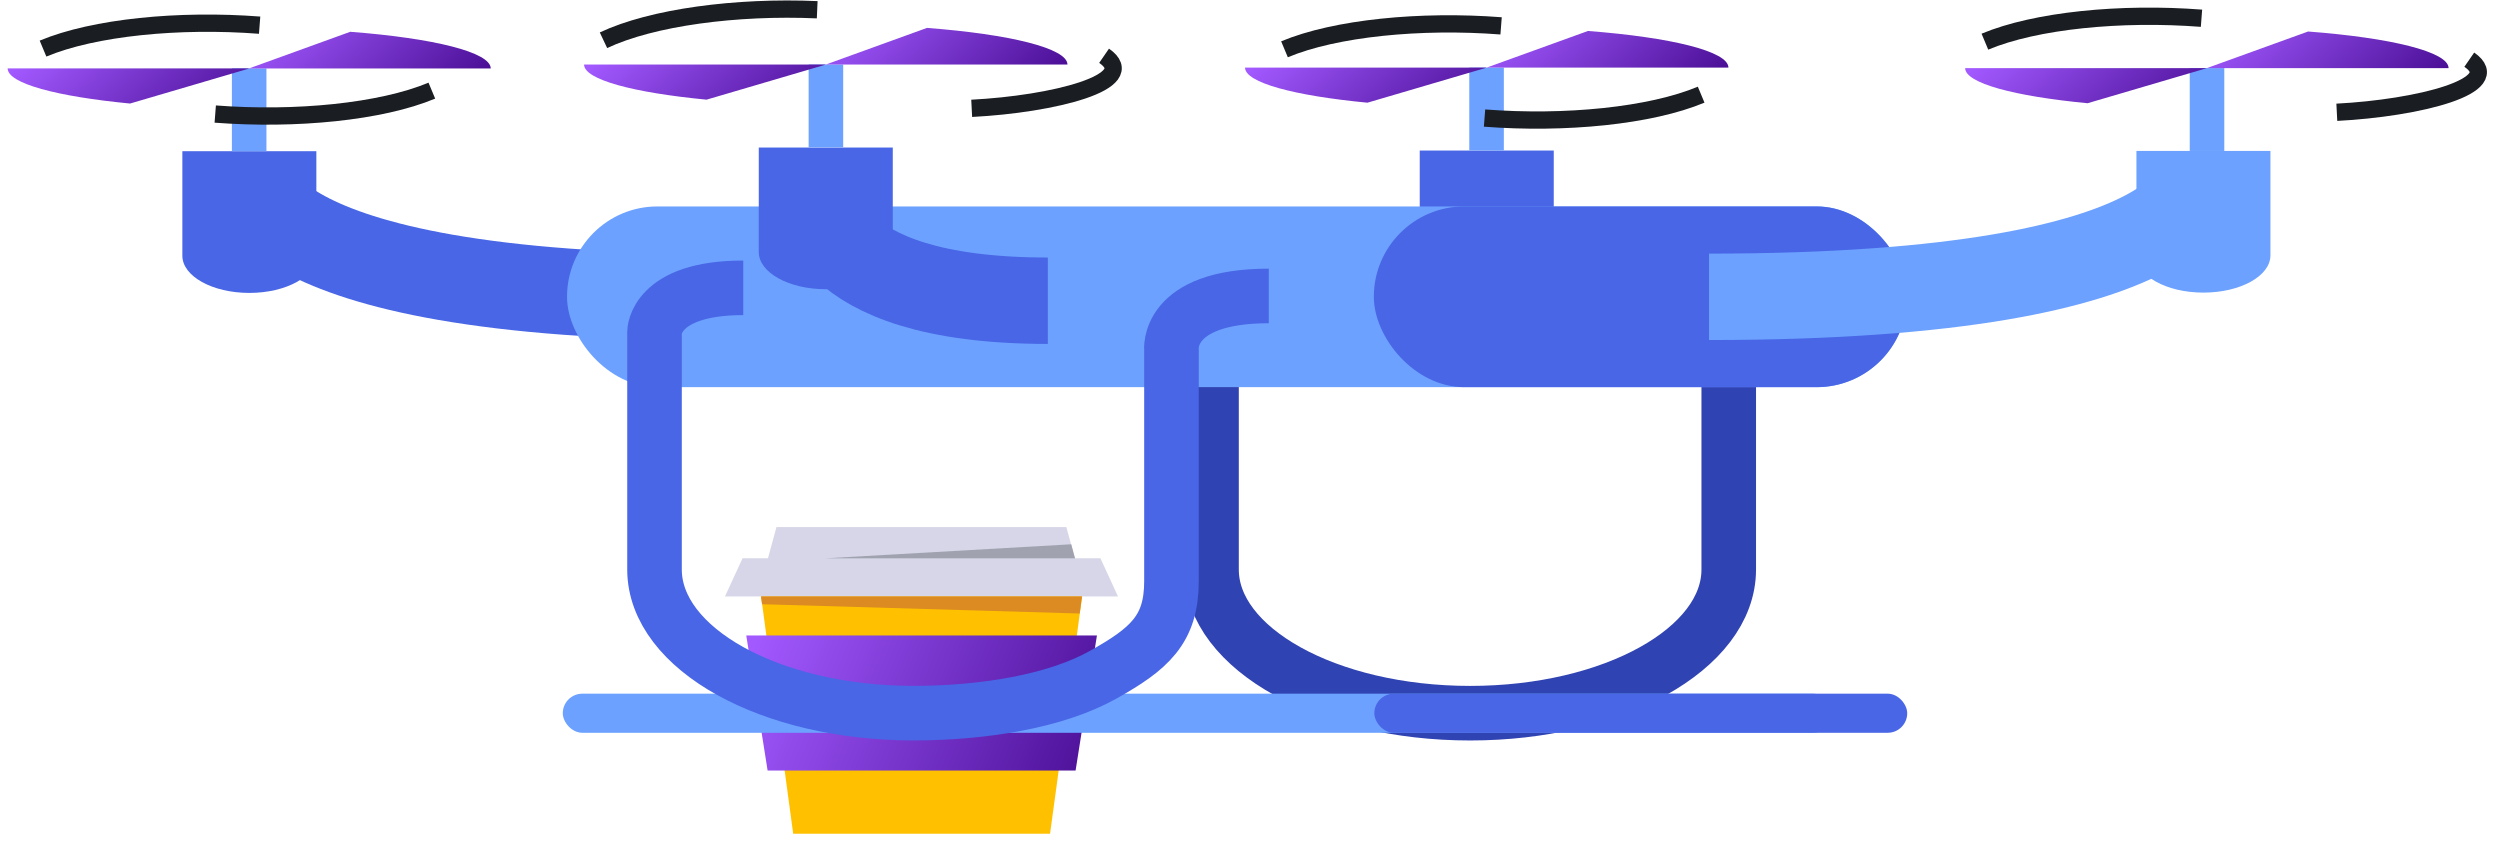 <svg width="169" height="57" viewBox="0 0 169 57" fill="none" xmlns="http://www.w3.org/2000/svg">
<g id="Group 2947">
<path id="Path" fill-rule="evenodd" clip-rule="evenodd" d="M95.974 10.177H105.034V17.246C105.034 18.636 103.006 19.762 100.504 19.762C98.002 19.762 95.974 18.636 95.974 17.246V10.177Z" fill="#4866E5"/>
<path id="Path_2" d="M100.492 4.57V10.171" stroke="#6CA1FF" stroke-width="2.336"/>
<path id="Path_3" d="M16.837 11.561C16.837 11.561 15.988 20.084 49.247 20.084" stroke="#4866E5" stroke-width="5.841"/>
<path id="Path_4" d="M81.899 19.742V38.5C81.899 43.864 89.726 48.212 99.381 48.212C109.036 48.212 116.863 43.864 116.863 38.5V19.742" stroke="#3043B2" stroke-width="3.689"/>
<rect id="Rectangle" x="128.908" y="26.172" width="90.577" height="12.216" rx="6.108" transform="rotate(-180 128.908 26.172)" fill="#6CA1FF"/>
<rect id="Rectangle_2" x="128.908" y="26.172" width="36.037" height="12.216" rx="6.108" transform="rotate(-180 128.908 26.172)" fill="#4866E5"/>
<path id="Path_5" d="M55.358 13.191C55.358 13.191 54.95 20.329 70.832 20.329" stroke="#4866E5" stroke-width="5.841"/>
<path id="Path_6" d="M148.839 11.542C148.839 11.542 149.717 20.065 115.531 20.065" stroke="#6CA1FF" stroke-width="5.841"/>
<path id="Path_7" fill-rule="evenodd" clip-rule="evenodd" d="M148.952 19.78C146.45 19.78 144.422 18.653 144.422 17.263V10.202H153.481V17.263C153.481 18.653 151.453 19.78 148.952 19.78Z" fill="#6CA1FF"/>
<path id="Path_8" fill-rule="evenodd" clip-rule="evenodd" d="M55.823 19.551C53.321 19.551 51.293 18.425 51.293 17.035V9.973H60.352L60.352 17.029C60.355 17.698 59.879 18.339 59.029 18.812C58.179 19.285 57.026 19.551 55.823 19.551Z" fill="#4866E5"/>
<path id="Path_9" fill-rule="evenodd" clip-rule="evenodd" d="M16.856 19.801C14.355 19.801 12.327 18.674 12.327 17.284L12.327 10.223H21.386L21.386 17.284C21.386 18.674 19.358 19.801 16.856 19.801Z" fill="#4866E5"/>
<path id="Path_10" d="M149.194 4.602V10.205" stroke="#6CA1FF" stroke-width="2.336"/>
<path id="Path_11" fill-rule="evenodd" clip-rule="evenodd" d="M149.185 4.604H165.523C165.523 3.504 161.634 2.557 156.027 2.13C152.974 3.23 149.185 4.604 149.185 4.604Z" fill="url(#paint0_linear_567_5320)"/>
<path id="Path_12" d="M134.178 2.816C137.611 1.381 143.385 0.814 148.821 1.233" stroke="#1A1D21" stroke-width="1.168"/>
<path id="Path_13" d="M86.831 3.332C90.264 1.897 96.037 1.33 101.474 1.749" stroke="#1A1D21" stroke-width="1.168"/>
<path id="Path_14" d="M40.795 2.721C44.071 1.176 49.769 0.419 55.243 0.659" stroke="#1A1D21" stroke-width="1.168"/>
<path id="Path_15" d="M2.908 3.285C6.341 1.85 12.114 1.283 17.551 1.702" stroke="#1A1D21" stroke-width="1.168"/>
<path id="Path_16" fill-rule="evenodd" clip-rule="evenodd" d="M73.31 39.16L72.726 43.454L71.463 52.848L70.983 56.361H53.62L53.145 52.848L51.873 43.454L51.294 39.16H73.31Z" fill="#FFC000"/>
<path id="Path_17" fill-rule="evenodd" clip-rule="evenodd" d="M74.153 42.956L72.71 52.086H51.89L50.447 42.956H74.153Z" fill="url(#paint1_linear_567_5320)"/>
<path id="Path_18" fill-rule="evenodd" clip-rule="evenodd" d="M73.049 39.159H51.526L52.49 35.629H72.085L73.049 39.159Z" fill="#D6D6E8"/>
<path id="Path_19" fill-rule="evenodd" clip-rule="evenodd" d="M132.845 4.604C132.845 5.622 136.169 6.506 141.121 6.978L149.192 4.604H132.845Z" fill="url(#paint2_linear_567_5320)"/>
<path id="Path_20" fill-rule="evenodd" clip-rule="evenodd" d="M75.577 40.321H49.008L50.195 37.741H74.39L75.577 40.321Z" fill="#D6D6E8"/>
<path id="Path_21" d="M55.832 4.361V9.961" stroke="#6CA1FF" stroke-width="2.336"/>
<path id="Path_22" fill-rule="evenodd" clip-rule="evenodd" d="M55.823 4.363H72.16C72.16 3.263 68.267 2.316 62.665 1.886C59.612 2.986 55.823 4.363 55.823 4.363Z" fill="url(#paint3_linear_567_5320)"/>
<rect id="Rectangle_3" x="38.044" y="46.893" width="85.829" height="2.643" rx="1.322" fill="#6CA1FF"/>
<rect id="Rectangle_4" x="92.905" y="46.893" width="36.023" height="2.643" rx="1.322" fill="#4866E5"/>
<path id="Path_23" fill-rule="evenodd" clip-rule="evenodd" d="M39.483 4.363C39.483 5.381 42.806 6.262 47.763 6.737L55.835 4.363H39.483Z" fill="url(#paint4_linear_567_5320)"/>
<path id="Path_24" fill-rule="evenodd" clip-rule="evenodd" d="M100.504 4.568H116.841C116.841 3.468 112.953 2.524 107.345 2.094C104.293 3.194 100.504 4.568 100.504 4.568Z" fill="url(#paint5_linear_567_5320)"/>
<path id="Path_25" fill-rule="evenodd" clip-rule="evenodd" d="M84.164 4.568C84.164 5.587 87.487 6.47 92.439 6.942L100.511 4.568H84.164Z" fill="url(#paint6_linear_567_5320)"/>
<path id="Path_26" d="M16.844 4.623V10.223" stroke="#6CA1FF" stroke-width="2.336"/>
<path id="Path_27" fill-rule="evenodd" clip-rule="evenodd" d="M16.835 4.626H33.173C33.173 3.526 29.285 2.579 23.677 2.149C20.634 3.249 16.835 4.626 16.835 4.626Z" fill="url(#paint7_linear_567_5320)"/>
<path id="Path_28" fill-rule="evenodd" clip-rule="evenodd" d="M0.517 4.625C0.517 5.643 3.84 6.524 8.792 6.999L16.864 4.625H0.517Z" fill="url(#paint8_linear_567_5320)"/>
<path id="Path_29" d="M50.242 19.457C44.245 19.457 44.245 22.445 44.245 22.445V38.513C44.264 43.87 52.084 48.208 61.727 48.209C66.556 48.209 71.399 47.386 74.547 45.627C77.695 43.867 79.191 42.562 79.191 39.296V23.677C79.191 23.677 78.758 20.006 85.771 20.006" stroke="#4866E5" stroke-width="3.689"/>
<path id="Path_30" d="M29.192 6.127C25.759 7.562 19.986 8.129 14.55 7.71" stroke="#1A1D21" stroke-width="1.168"/>
<path id="Path_31" d="M114.998 6.399C111.565 7.834 105.792 8.401 100.355 7.981" stroke="#1A1D21" stroke-width="1.168"/>
<path id="Path_32" d="M166.923 4.034C169.501 5.812 163.438 7.308 157.969 7.59" stroke="#1A1D21" stroke-width="1.168"/>
<path id="Path_33" d="M74.636 3.77C77.219 5.545 71.156 7.043 65.686 7.323" stroke="#1A1D21" stroke-width="1.168"/>
<path id="Path_34" fill-rule="evenodd" clip-rule="evenodd" d="M55.774 37.743H51.928H72.672L72.416 36.793L55.774 37.743Z" fill="#A0A3AF"/>
<path id="Path_35" fill-rule="evenodd" clip-rule="evenodd" d="M51.442 40.322L51.513 40.846L72.988 41.474L73.145 40.322H51.442Z" fill="#DB8B21"/>
</g>
<defs>
<linearGradient id="paint0_linear_567_5320" x1="149.702" y1="2.128" x2="158.716" y2="11.469" gradientUnits="userSpaceOnUse">
<stop stop-color="#A259FF"/>
<stop offset="1" stop-color="#490E94"/>
</linearGradient>
<linearGradient id="paint1_linear_567_5320" x1="51.197" y1="42.951" x2="74.458" y2="52.43" gradientUnits="userSpaceOnUse">
<stop stop-color="#A259FF"/>
<stop offset="1" stop-color="#490E94"/>
</linearGradient>
<linearGradient id="paint2_linear_567_5320" x1="133.363" y1="4.603" x2="141.99" y2="13.926" gradientUnits="userSpaceOnUse">
<stop stop-color="#A259FF"/>
<stop offset="1" stop-color="#490E94"/>
</linearGradient>
<linearGradient id="paint3_linear_567_5320" x1="56.34" y1="1.885" x2="65.364" y2="11.225" gradientUnits="userSpaceOnUse">
<stop stop-color="#A259FF"/>
<stop offset="1" stop-color="#490E94"/>
</linearGradient>
<linearGradient id="paint4_linear_567_5320" x1="40.001" y1="4.361" x2="48.628" y2="13.687" gradientUnits="userSpaceOnUse">
<stop stop-color="#A259FF"/>
<stop offset="1" stop-color="#490E94"/>
</linearGradient>
<linearGradient id="paint5_linear_567_5320" x1="101.021" y1="2.093" x2="110.034" y2="11.433" gradientUnits="userSpaceOnUse">
<stop stop-color="#A259FF"/>
<stop offset="1" stop-color="#490E94"/>
</linearGradient>
<linearGradient id="paint6_linear_567_5320" x1="84.681" y1="4.567" x2="93.309" y2="13.89" gradientUnits="userSpaceOnUse">
<stop stop-color="#A259FF"/>
<stop offset="1" stop-color="#490E94"/>
</linearGradient>
<linearGradient id="paint7_linear_567_5320" x1="17.353" y1="2.148" x2="26.376" y2="11.488" gradientUnits="userSpaceOnUse">
<stop stop-color="#A259FF"/>
<stop offset="1" stop-color="#490E94"/>
</linearGradient>
<linearGradient id="paint8_linear_567_5320" x1="1.034" y1="4.624" x2="9.662" y2="13.947" gradientUnits="userSpaceOnUse">
<stop stop-color="#A259FF"/>
<stop offset="1" stop-color="#490E94"/>
</linearGradient>
</defs>
</svg>
